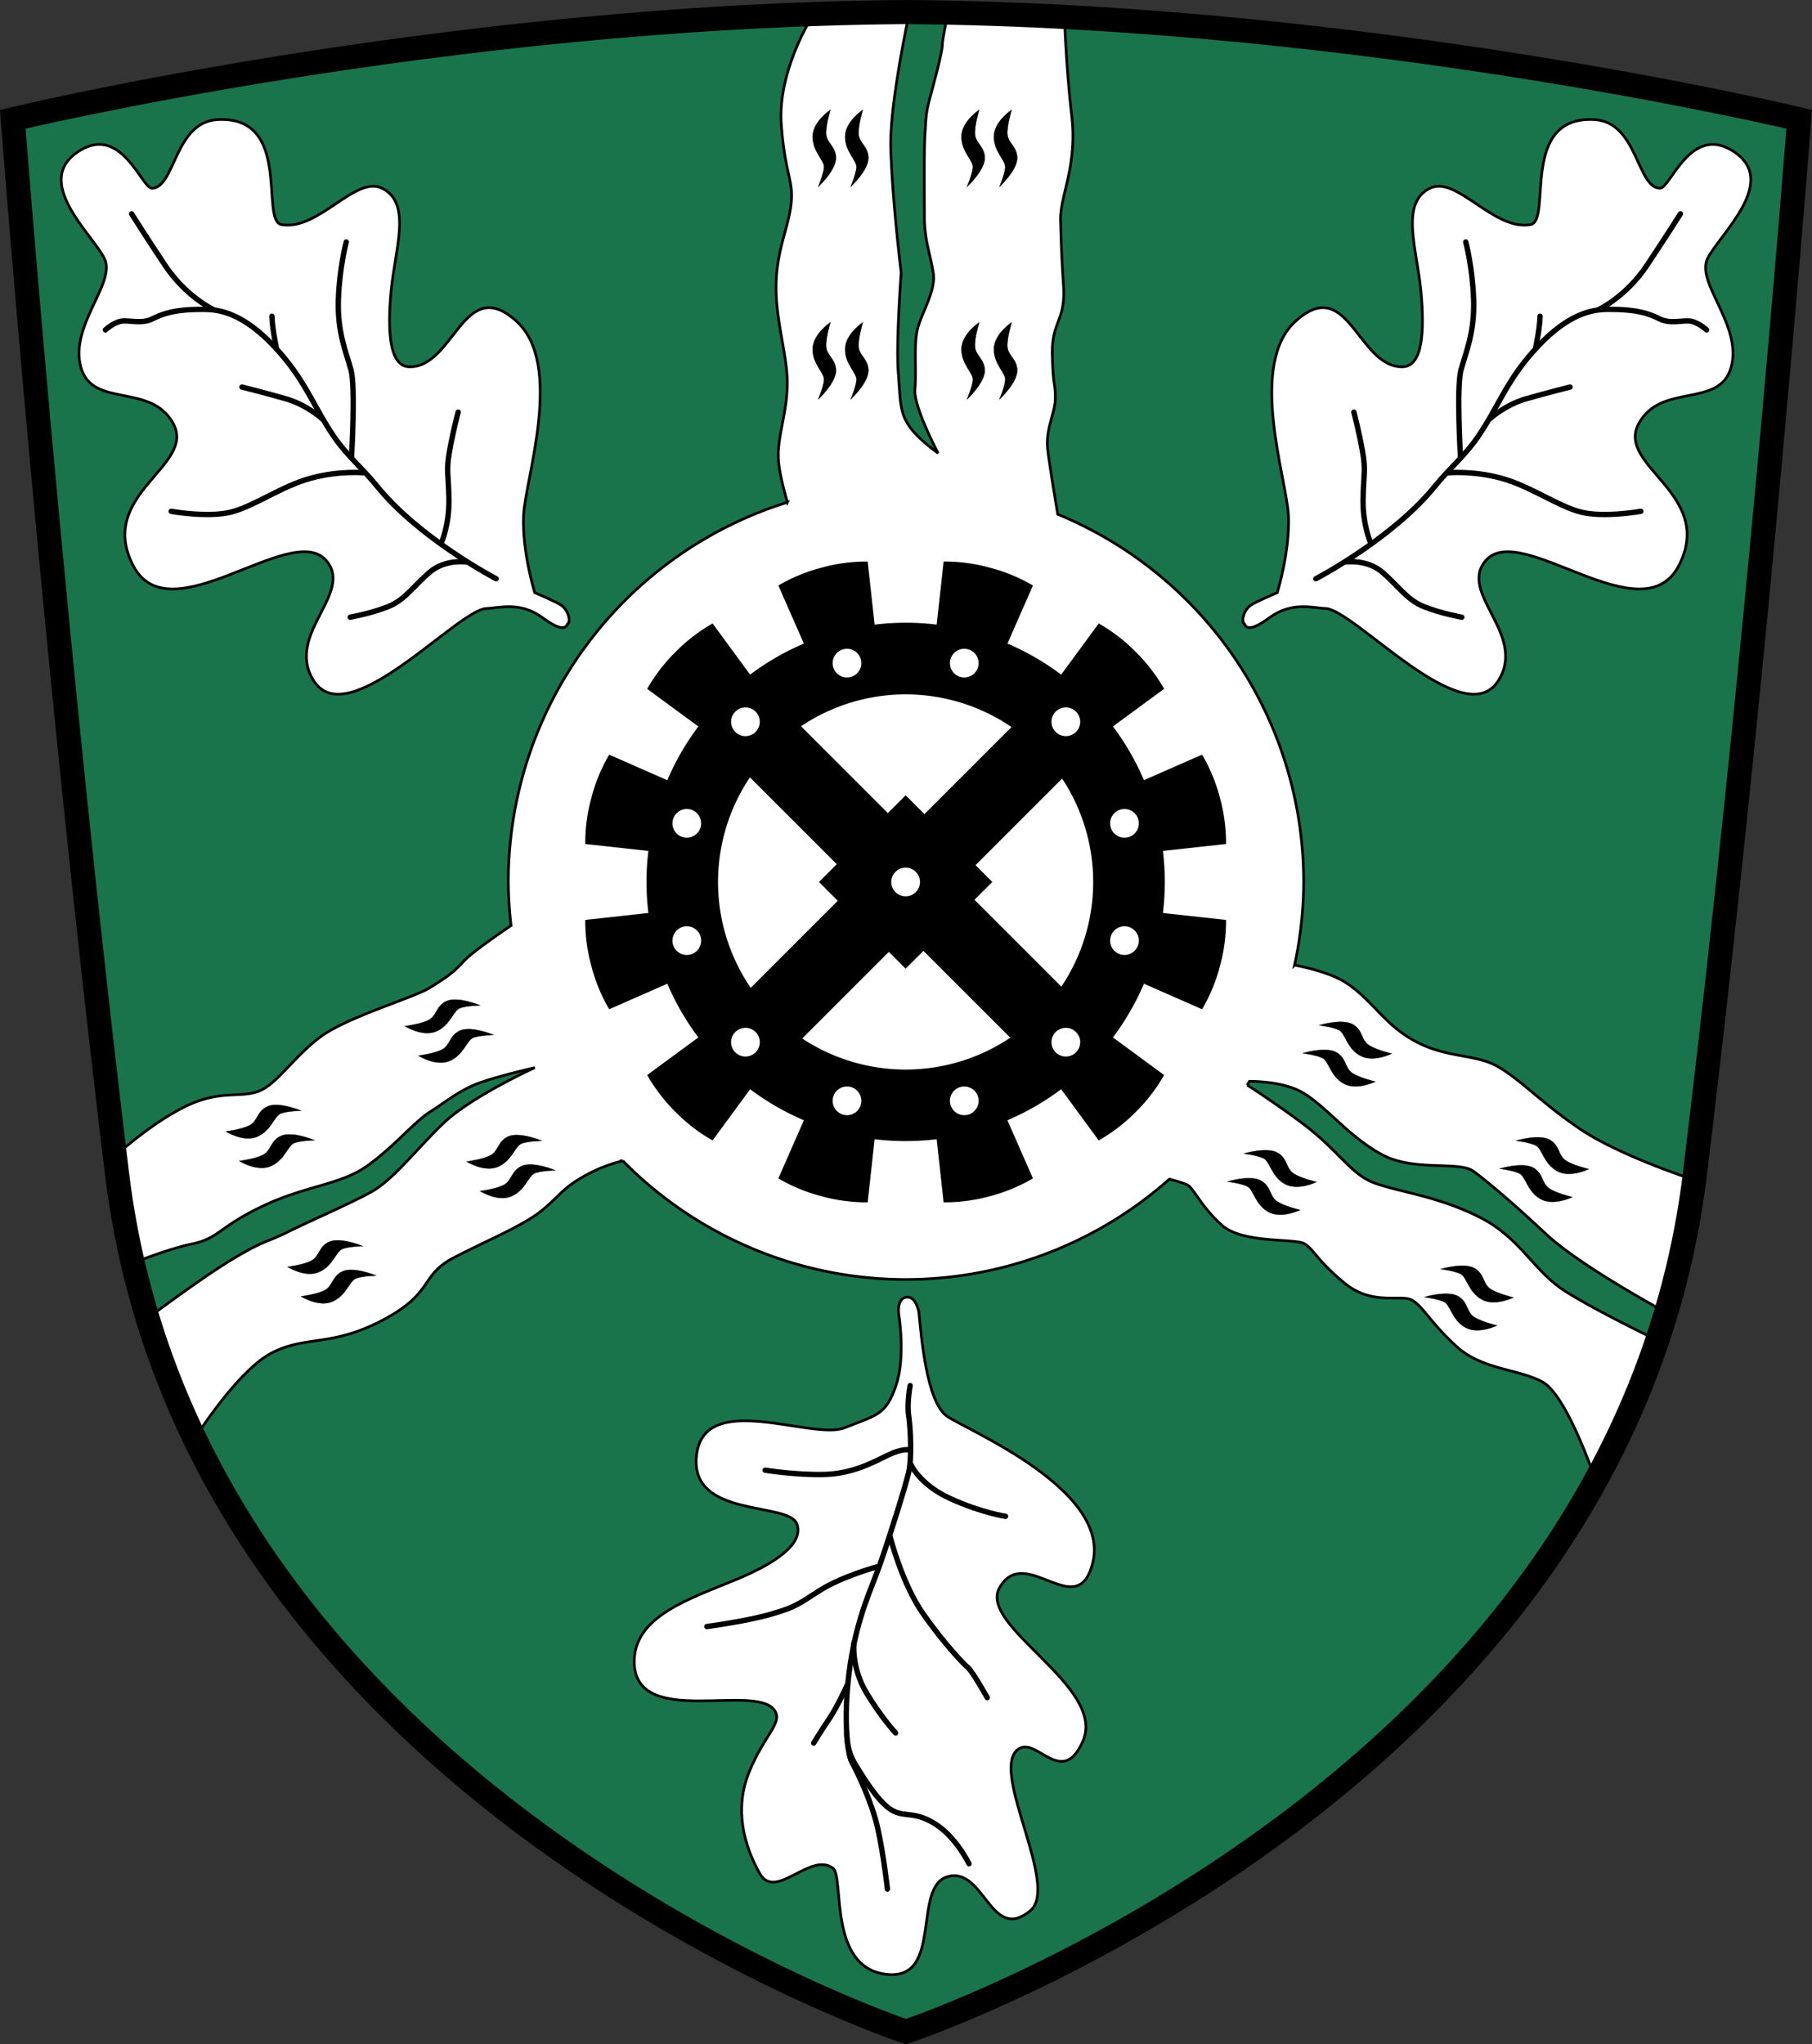 <?xml version="1.0" encoding="UTF-8" standalone="no"?>
<!-- Created with Inkscape (http://www.inkscape.org/) -->

<svg
   width="135.332mm"
   height="152.679mm"
   viewBox="0 0 135.332 152.679"
   version="1.1"
   id="svg4512"
   inkscape:version="1.2.2 (732a01da63, 2022-12-09)"
   sodipodi:docname="Wappen Aumühle2.svg"
   xmlns:inkscape="http://www.inkscape.org/namespaces/inkscape"
   xmlns:sodipodi="http://sodipodi.sourceforge.net/DTD/sodipodi-0.dtd"
   xmlns="http://www.w3.org/2000/svg"
   xmlns:svg="http://www.w3.org/2000/svg">
  <rect x="0" y="0" width="135.332" height="152.679" fill="#333333" stroke="none"/>
  <sodipodi:namedview
     id="namedview4514"
     pagecolor="#ffffff"
     bordercolor="#666666"
     borderopacity="1.0"
     inkscape:showpageshadow="2"
     inkscape:pageopacity="0.0"
     inkscape:pagecheckerboard="0"
     inkscape:deskcolor="#d1d1d1"
     inkscape:document-units="mm"
     showgrid="false"
     inkscape:zoom="0.92760718"
     inkscape:cx="256.0351"
     inkscape:cy="289.45442"
     inkscape:current-layer="layer1" />
  <defs
     id="defs4509" />
  <g
     inkscape:label="Ebene 1"
     inkscape:groupmode="layer"
     id="layer1"
     transform="translate(-540.177,-78.453)">
    <g
       id="g4410"
       transform="translate(504.648,-5.411)">
      <path
         style="fill:none;stroke:#ff0000;stroke-width:0.6;stroke-linecap:round;stroke-dasharray:none"
         d="m 103.195,235.595 c 0,0 -54.555,-17.583 -58.924,-64.071 -3.422,-36.417 -7.786,-78.754 -7.786,-78.754 0,0 32.261,-7.756 66.71,-8.005"
         id="path973"
         sodipodi:nodetypes="cscc" />
      <path
         style="fill:#19744b;fill-opacity:1;stroke:none;stroke-width:1.8;stroke-linecap:round;stroke-dasharray:none"
         d="m 162.118,171.524 c 4.757,-39.087 7.786,-78.754 7.786,-78.754 0,0 -32.261,-7.756 -66.71,-8.005 -34.449,0.249 -66.71,8.005 -66.71,8.005 0,0 3.03,39.667 7.786,78.754 5.641,46.351 58.924,64.071 58.924,64.071 0,0 53.283,-17.72 58.924,-64.071 z"
         id="path1083"
         sodipodi:nodetypes="scccscs" />
      <g
         id="g1600">
        <path
           style="fill:#ffffff;stroke:#000000;stroke-width:0.2;stroke-linecap:round;stroke-dasharray:none"
           d="m 77.961,130.432 c -0.177,0.212 -0.27,0.764 -1.941,-0.456 -1.671,-1.219 -3.263,-0.693 -4.149,-0.669 -2.143,0.059 -10.363,9.439 -12.919,5.388 -2.189,-3.469 3.108,-6.572 0.905,-9.006 -2.635,-2.91 -11.68,5.702 -14.394,0.393 -2.714,-5.309 4.68,-7.394 3.028,-10.54 -1.652,-3.146 -6.056,-1.141 -6.922,-4.247 -0.865,-3.107 2.635,-6.292 1.77,-8.101 -0.865,-1.809 -5.524,-5.837 -1.838,-8.091 3.125,-1.911 4.621,2.836 5.377,2.821 1.748,-0.035 1.666,-4.97 4.927,-5.129 5.6,-0.273 3.122,7.551 4.747,7.842 2.753,0.493 5.514,-3.696 7.512,-2.714 2.265,1.114 0.962,4.554 0.672,7.703 -0.275,2.991 -0.124,5.573 1.333,5.629 3.378,0.13 4.074,-6.984 8.03,-3.402 3.589,3.249 0.651,11.799 0.533,14.513 -0.118,2.714 0.835,5.761 0.835,5.761 0,0 1.626,0.682 1.986,0.944 0.509,0.37 0.707,1.118 0.505,1.36 z"
           id="path1573"
           sodipodi:nodetypes="sssssssssssssssssscss" />
        <path
           style="fill:none;stroke:#000000;stroke-width:0.4;stroke-linecap:round;stroke-dasharray:none"
           d="m 72.581,127.085 c 0,0 -5.756,-3.003 -8.927,-6.952 -0.973,-1.211 -2.164,-2.193 -3.131,-3.586 -1.602,-2.308 -2.17,-4.343 -4.572,-6.87 -2.257,-2.374 -3.98,-2.707 -5.179,-2.707 -1.199,0 -2.556,0.039 -3.815,0.688 -0.878,0.453 -1.809,0.079 -2.399,0.197 -0.59,0.118 -1.16,0.649 -1.16,0.649"
           id="path1575"
           sodipodi:nodetypes="cssssscc" />
        <path
           style="fill:none;stroke:#000000;stroke-width:0.4;stroke-linecap:round;stroke-dasharray:none"
           d="m 70.319,125.834 c 0,0 -1.535,-0.222 -2.695,0.761 -1.16,0.983 -1.829,2.065 -3.107,2.576 -1.278,0.511 -2.832,0.787 -2.832,0.787"
           id="path1577"
           sodipodi:nodetypes="cssc" />
        <path
           style="fill:none;stroke:#000000;stroke-width:0.4;stroke-linecap:round;stroke-dasharray:none"
           d="m 68.469,124.471 c 0,0 0.629,-1.376 0.59,-3.343 -0.039,-1.966 -0.216,-2.065 0.039,-3.539 0.256,-1.475 0.649,-2.95 0.649,-2.95"
           id="path1579" />
        <path
           style="fill:none;stroke:#000000;stroke-width:0.4;stroke-linecap:round;stroke-dasharray:none"
           d="m 62.786,119.181 c 0,0 -1.848,-0.197 -4.031,0.393 -2.183,0.59 -4.247,2.104 -5.978,2.537 -1.73,0.433 -4.464,-0.059 -4.464,-0.059"
           id="path1581" />
        <path
           style="fill:none;stroke:#000000;stroke-width:0.4;stroke-linecap:round;stroke-dasharray:none"
           d="m 59.641,115.186 c 0,0 -1.162,-1.078 -2.735,-1.53 -1.573,-0.452 -3.303,-0.885 -3.303,-0.885"
           id="path1583"
           sodipodi:nodetypes="csc" />
        <path
           style="fill:none;stroke:#000000;stroke-width:0.4;stroke-linecap:round;stroke-dasharray:none"
           d="m 61.783,117.982 c 0,0 0.315,-5.191 -0.039,-6.489 -0.354,-1.298 -1.023,-2.792 -0.944,-5.231 0.079,-2.438 0.59,-4.326 0.59,-4.326"
           id="path1585" />
        <path
           style="fill:none;stroke:#000000;stroke-width:0.4;stroke-linecap:round;stroke-dasharray:none"
           d="m 56.173,109.886 c 0,0 0.056,0.292 -0.139,-0.765 -0.195,-1.057 -0.195,-1.641 -0.195,-1.641"
           id="path1587"
           sodipodi:nodetypes="csc" />
        <path
           style="fill:none;stroke:#000000;stroke-width:0.4;stroke-linecap:round;stroke-dasharray:none"
           d="m 51.46,106.98 c 0,0 -2.044,-0.945 -3.629,-3.337 -1.585,-2.392 -2.475,-3.81 -2.475,-3.81"
           id="path1589"
           sodipodi:nodetypes="csc" />
      </g>
      <g
         id="g1622"
         inkscape:transform-center-x="-44.125376"
         inkscape:transform-center-y="45.828504"
         transform="matrix(-1,0,0,1,206.39,0)">
        <path
           style="fill:#ffffff;stroke:#000000;stroke-width:0.2;stroke-linecap:round;stroke-dasharray:none"
           d="m 77.961,130.432 c -0.177,0.212 -0.27,0.764 -1.941,-0.456 -1.671,-1.219 -3.263,-0.693 -4.149,-0.669 -2.143,0.059 -10.363,9.439 -12.919,5.388 -2.189,-3.469 3.108,-6.572 0.905,-9.006 -2.635,-2.91 -11.68,5.702 -14.394,0.393 -2.714,-5.309 4.68,-7.394 3.028,-10.54 -1.652,-3.146 -6.056,-1.141 -6.922,-4.247 -0.865,-3.107 2.635,-6.292 1.77,-8.101 -0.865,-1.809 -5.524,-5.837 -1.838,-8.091 3.125,-1.911 4.621,2.836 5.377,2.821 1.748,-0.035 1.666,-4.97 4.927,-5.129 5.6,-0.273 3.122,7.551 4.747,7.842 2.753,0.493 5.514,-3.696 7.512,-2.714 2.265,1.114 0.962,4.554 0.672,7.703 -0.275,2.991 -0.124,5.573 1.333,5.629 3.378,0.13 4.074,-6.984 8.03,-3.402 3.589,3.249 0.651,11.799 0.533,14.513 -0.118,2.714 0.835,5.761 0.835,5.761 0,0 1.626,0.682 1.986,0.944 0.509,0.37 0.707,1.118 0.505,1.36 z"
           id="path1604"
           sodipodi:nodetypes="sssssssssssssssssscss" />
        <path
           style="fill:none;stroke:#000000;stroke-width:0.4;stroke-linecap:round;stroke-dasharray:none"
           d="m 72.581,127.085 c 0,0 -5.756,-3.003 -8.927,-6.952 -0.973,-1.211 -2.164,-2.193 -3.131,-3.586 -1.602,-2.308 -2.17,-4.343 -4.572,-6.87 -2.257,-2.374 -3.98,-2.707 -5.179,-2.707 -1.199,0 -2.556,0.039 -3.815,0.688 -0.878,0.453 -1.809,0.079 -2.399,0.197 -0.59,0.118 -1.16,0.649 -1.16,0.649"
           id="path1606"
           sodipodi:nodetypes="cssssscc" />
        <path
           style="fill:none;stroke:#000000;stroke-width:0.4;stroke-linecap:round;stroke-dasharray:none"
           d="m 70.319,125.834 c 0,0 -1.535,-0.222 -2.695,0.761 -1.16,0.983 -1.829,2.065 -3.107,2.576 -1.278,0.511 -2.832,0.787 -2.832,0.787"
           id="path1608"
           sodipodi:nodetypes="cssc" />
        <path
           style="fill:none;stroke:#000000;stroke-width:0.4;stroke-linecap:round;stroke-dasharray:none"
           d="m 68.469,124.471 c 0,0 0.629,-1.376 0.59,-3.343 -0.039,-1.966 -0.216,-2.065 0.039,-3.539 0.256,-1.475 0.649,-2.95 0.649,-2.95"
           id="path1610" />
        <path
           style="fill:none;stroke:#000000;stroke-width:0.4;stroke-linecap:round;stroke-dasharray:none"
           d="m 62.786,119.181 c 0,0 -1.848,-0.197 -4.031,0.393 -2.183,0.59 -4.247,2.104 -5.978,2.537 -1.73,0.433 -4.464,-0.059 -4.464,-0.059"
           id="path1612" />
        <path
           style="fill:none;stroke:#000000;stroke-width:0.4;stroke-linecap:round;stroke-dasharray:none"
           d="m 59.641,115.186 c 0,0 -1.162,-1.078 -2.735,-1.53 -1.573,-0.452 -3.303,-0.885 -3.303,-0.885"
           id="path1614"
           sodipodi:nodetypes="csc" />
        <path
           style="fill:none;stroke:#000000;stroke-width:0.4;stroke-linecap:round;stroke-dasharray:none"
           d="m 61.783,117.982 c 0,0 0.315,-5.191 -0.039,-6.489 -0.354,-1.298 -1.023,-2.792 -0.944,-5.231 0.079,-2.438 0.59,-4.326 0.59,-4.326"
           id="path1616" />
        <path
           style="fill:none;stroke:#000000;stroke-width:0.4;stroke-linecap:round;stroke-dasharray:none"
           d="m 56.173,109.886 c 0,0 0.056,0.292 -0.139,-0.765 -0.195,-1.057 -0.195,-1.641 -0.195,-1.641"
           id="path1618"
           sodipodi:nodetypes="csc" />
        <path
           style="fill:none;stroke:#000000;stroke-width:0.4;stroke-linecap:round;stroke-dasharray:none"
           d="m 51.46,106.98 c 0,0 -2.044,-0.945 -3.629,-3.337 -1.585,-2.392 -2.475,-3.81 -2.475,-3.81"
           id="path1620"
           sodipodi:nodetypes="csc" />
      </g>
      <g
         id="g1848">
        <path
           style="fill:#ffffff;stroke:#000000;stroke-width:0.2;stroke-linecap:round;stroke-dasharray:none"
           d="m 104.158,181.869 c 0.177,1.809 0.57,6.705 2.104,7.767 1.534,1.062 12.349,5.506 10.854,11.051 -1.178,4.371 -5.003,-1.549 -6.922,1.73 -1.689,2.887 8.011,7.391 6.214,11.484 -1.587,3.615 -3.539,-0.551 -4.916,0.669 -1.957,1.734 3.193,10.168 0.983,11.995 -2.95,2.438 -3.421,-3.264 -6.135,-2.556 -2.714,0.708 -0.345,7.705 -4.523,7.315 -4.513,-0.422 -3.199,-7.299 -4.09,-7.944 -1.7,-1.229 -4.292,2.505 -5.472,0.381 -1.18,-2.124 -1.891,-4.797 -0.781,-7.539 1.149,-2.837 2.572,-3.707 1.888,-4.641 -1.493,-2.036 -10.353,1.379 -10.461,-3.539 -0.077,-3.508 4.25,-4.802 7.734,-6.263 2.723,-1.143 4.925,-2.58 4.418,-4.08 -0.578,-1.709 -7.965,-0.411 -7.512,-5.073 0.489,-5.032 8.617,-1.17 11.051,-2.124 2.517,-0.986 3.103,-0.986 3.853,-3.155 0.751,-2.169 0.195,-5.423 0.195,-5.423 0,0 -0.125,-1.098 0.598,-1.182 0.723,-0.083 0.919,1.127 0.919,1.127 z"
           id="path1777"
           sodipodi:nodetypes="csssssssssssssssssscsc" />
        <path
           style="fill:none;stroke:#000000;stroke-width:0.4;stroke-linecap:round;stroke-dasharray:none"
           d="m 103.504,187.347 c 0,0 -0.25,1.307 -0.111,2.225 0.139,0.918 0.25,3.17 0,4.255 -0.25,1.085 -1.474,4.978 -2.141,6.869 -0.667,1.891 -1.641,3.782 -2.197,7.314 -0.556,3.532 -0.306,6.702 0.083,7.425 0.389,0.723 1.502,2.976 1.947,4.978 0.445,2.002 0.723,4.533 0.723,4.533"
           id="path1823" />
        <path
           style="fill:none;stroke:#000000;stroke-width:0.4;stroke-linecap:round;stroke-dasharray:none"
           d="m 103.431,192.153 c 0,0 -0.452,-0.157 -1.593,0.393 -1.14,0.551 -2.635,1.376 -4.719,1.435 -2.084,0.059 -4.444,-0.315 -4.444,-0.315"
           id="path1825" />
        <path
           style="fill:none;stroke:#000000;stroke-width:0.4;stroke-linecap:round;stroke-dasharray:none"
           d="m 103.549,193.215 c 0,0 0.629,1.514 2.969,2.576 2.34,1.062 4.11,1.317 4.11,1.317"
           id="path1827" />
        <path
           style="fill:none;stroke:#000000;stroke-width:0.4;stroke-linecap:round;stroke-dasharray:none"
           d="m 102.002,198.609 c 0,0 0.89,3.532 2.475,5.784 1.585,2.252 2.976,3.699 3.337,4.004 0.362,0.306 1.446,2.252 1.446,2.252"
           id="path1829" />
        <path
           style="fill:none;stroke:#000000;stroke-width:0.4;stroke-linecap:round;stroke-dasharray:none"
           d="m 101.001,200.889 c 0,0 -2.642,0.723 -4.283,1.78 -1.641,1.057 -1.808,1.224 -3.615,1.752 -1.808,0.528 -4.783,0.918 -4.783,0.918"
           id="path1831" />
        <path
           style="fill:none;stroke:#000000;stroke-width:0.4;stroke-linecap:round;stroke-dasharray:none"
           d="m 99.305,206.562 c 0,0 -0.195,1.835 0.918,3.699 1.112,1.863 2.197,3.031 2.197,3.031"
           id="path1833" />
        <path
           style="fill:none;stroke:#000000;stroke-width:0.4;stroke-linecap:round;stroke-dasharray:none"
           d="m 98.804,209.705 c 0,0 -0.723,1.613 -1.363,2.558 -0.64,0.945 -1.14,1.78 -1.14,1.78"
           id="path1835" />
        <path
           style="fill:none;stroke:#000000;stroke-width:0.4;stroke-linecap:round;stroke-dasharray:none"
           d="m 98.776,213.306 c 0,0 -0.07,1.168 0.612,2.294 0.98,1.62 1.974,3.087 2.892,3.532 0.918,0.445 1.641,0 3.17,1.001 1.529,1.001 2.447,2.92 2.447,2.92"
           id="path1837"
           sodipodi:nodetypes="csssc" />
      </g>
      <path
         id="path1852"
         style="fill:#ffffff;stroke:#000000;stroke-width:0.2;stroke-linecap:round;stroke-dasharray:none"
         d="m 97.664,84.538 -1.724,1.001 c 0,0 -2.336,3.837 -2.058,7.619 0.278,3.782 0.945,4.172 0.723,6.007 -0.222,1.835 -1.113,3.449 -1.113,6.174 0,2.725 0.89,5.172 0.835,7.341 -0.056,2.169 -0.723,3.727 -0.668,5.395 0.028,0.851 0.36,2.19 0.679,3.302 a 29.7,29.7 0 0 0 -20.843,28.345 29.7,29.7 0 0 0 0.203,3.266 c -1.053,0.714 -2.974,2.05 -3.538,2.67 -0.787,0.865 -1.259,1.18 -2.517,1.966 -1.258,0.787 -6.253,2.202 -8.258,3.736 -2.006,1.534 -3.186,3.5 -4.562,4.011 -1.376,0.511 -2.871,-0.118 -5.388,1.101 -2.517,1.219 -4.995,3.461 -4.995,3.461 l 1.22,8.18 c 0,0 2.524,-0.996 4.169,-1.337 2.084,-0.433 1.966,-1.219 5.23,-2.792 3.264,-1.573 5.86,-1.612 7.866,-3.028 2.006,-1.416 3.539,-3.304 4.719,-4.051 1.18,-0.747 2.045,-1.494 3.382,-2.045 1.337,-0.551 4.444,-1.258 4.444,-1.258 0,0 -4.759,2.163 -6.843,4.169 -2.084,2.006 -3.736,4.247 -5.506,5.191 -1.77,0.944 -4.523,2.124 -6.096,2.91 -1.573,0.787 -1.73,0.59 -4.09,2.006 -2.36,1.416 -6.332,4.405 -6.332,4.405 l 3.5,8.966 c 0,0 3.146,-4.995 5.702,-6.332 2.556,-1.337 4.483,-0.432 8.337,-2.477 3.854,-2.045 2.714,-3.303 5.27,-4.641 2.556,-1.337 5.23,-2.399 6.646,-3.579 1.416,-1.18 1.573,-1.77 3.697,-2.831 0.814,-0.407 1.648,-0.67 2.285,-0.833 a 29.7,29.7 0 0 0 21.154,8.866 29.7,29.7 0 0 0 19.677,-7.499 c 0.61,0.168 1.175,0.34 1.363,0.45 0.472,0.275 1.062,1.691 2.596,3.028 1.534,1.337 5.388,0.944 6.096,1.337 0.708,0.393 0.983,1.298 3.068,2.989 2.084,1.691 4.208,0.747 5.034,1.258 0.826,0.511 1.337,1.652 3.264,3.421 1.927,1.77 4.68,1.691 6.45,2.674 1.77,0.983 3.775,6.843 3.775,6.843 l 4.604,-10.053 c 0,0 -4.282,-2.058 -6.674,-3.559 -2.392,-1.502 -3.337,-4.004 -6.452,-5.561 -3.115,-1.557 -5.84,-1.835 -7.731,-2.503 -1.891,-0.667 -2.646,-2.395 -5.562,-4.561 -1.699,-1.262 -3.29,-2.312 -4.021,-2.784 a 29.7,29.7 0 0 0 0.169,-0.282 c 0.921,0.008 2.724,0.122 3.964,0.842 1.724,1.001 3.448,3.281 5.895,4.616 2.447,1.335 5.784,0.445 6.897,1.28 1.112,0.834 2.836,2.28 5.394,4.672 2.558,2.392 8.843,5.784 8.843,5.784 l 2.336,-9.789 c 0,0 -5.594,-1.782 -8.653,-3.851 -2.843,-1.923 -4.472,-3.713 -6.141,-4.659 -1.669,-0.946 -3.726,-0.611 -6.062,-1.835 -2.336,-1.224 -3.115,-2.893 -5.061,-4.283 -1.032,-0.737 -2.701,-1.191 -4.045,-1.456 a 29.7,29.7 0 0 0 0.677,-6.219 29.7,29.7 0 0 0 -18.367,-27.451 c -0.248,-1.488 -0.595,-3.612 -0.735,-4.696 -0.222,-1.724 0.556,-2.781 0.556,-4.004 0,-1.224 -0.167,-0.723 -0.223,-3.226 -0.056,-2.503 1.001,-2.503 0.835,-5.117 -0.167,-2.614 -0.167,-3.059 -0.223,-4.894 -0.056,-1.835 1.28,-4.06 0.835,-7.842 -0.445,-3.782 -0.557,-7.787 -0.557,-7.787 l -8.646,-0.083 c -0.23,1.11 -0.462,2.307 -0.462,2.607 0,0.59 -0.747,3.264 -0.983,4.168 -0.236,0.905 -0.236,1.259 -0.315,2.556 -0.079,1.298 -0.039,4.523 -0.039,6.174 0,1.652 0.472,2.832 0.669,4.169 0.197,1.337 -0.983,3.107 -1.219,4.287 -0.236,1.18 -0.04,3.107 -0.158,4.366 -0.118,1.258 1.731,4.758 1.731,4.758 0,0 -1.534,-1.062 -2.202,-2.084 -0.669,-1.023 -0.611,-1.83 -0.778,-3.999 -0.167,-2.169 0.222,-7.397 0.222,-7.397 0,0 -0.667,-5.395 -0.778,-9.288 -0.077,-2.691 0.847,-7.561 1.43,-10.345 z" />
      <g
         id="g2111">
        <g
           id="g2097">
          <path
             style="fill:#000000;stroke:#000000;stroke-width:0.02;stroke-linecap:round;stroke-dasharray:none"
             d="m 97.552,92.066 c 0,0 -1.308,0.855 -1.327,1.976 -0.02,1.16 0.895,1.799 0.846,2.34 -0.049,0.541 -0.442,1.445 -0.442,1.445 0,0 1.357,-1.249 1.337,-2.183 -0.018,-0.84 -0.669,-1.082 -0.728,-1.73 -0.059,-0.649 0.315,-1.848 0.315,-1.848 z"
             id="path2091"
             sodipodi:nodetypes="csscssc" />
          <path
             style="fill:#000000;stroke:#000000;stroke-width:0.02;stroke-linecap:round;stroke-dasharray:none"
             d="m 99.975,92.066 c 0,0 -1.308,0.855 -1.327,1.976 -0.02,1.16 0.895,1.799 0.846,2.34 -0.049,0.541 -0.442,1.445 -0.442,1.445 0,0 1.357,-1.249 1.337,-2.183 -0.018,-0.84 -0.669,-1.082 -0.728,-1.73 -0.059,-0.649 0.315,-1.848 0.315,-1.848 z"
             id="path2093"
             sodipodi:nodetypes="csscssc" />
        </g>
        <g
           id="g2103"
           transform="translate(11.113)">
          <path
             style="fill:#000000;stroke:#000000;stroke-width:0.02;stroke-linecap:round;stroke-dasharray:none"
             d="m 97.552,92.066 c 0,0 -1.308,0.855 -1.327,1.976 -0.02,1.16 0.895,1.799 0.846,2.34 -0.049,0.541 -0.442,1.445 -0.442,1.445 0,0 1.357,-1.249 1.337,-2.183 -0.018,-0.84 -0.669,-1.082 -0.728,-1.73 -0.059,-0.649 0.315,-1.848 0.315,-1.848 z"
             id="path2099"
             sodipodi:nodetypes="csscssc" />
          <path
             style="fill:#000000;stroke:#000000;stroke-width:0.02;stroke-linecap:round;stroke-dasharray:none"
             d="m 99.975,92.066 c 0,0 -1.308,0.855 -1.327,1.976 -0.02,1.16 0.895,1.799 0.846,2.34 -0.049,0.541 -0.442,1.445 -0.442,1.445 0,0 1.357,-1.249 1.337,-2.183 -0.018,-0.84 -0.669,-1.082 -0.728,-1.73 -0.059,-0.649 0.315,-1.848 0.315,-1.848 z"
             id="path2101"
             sodipodi:nodetypes="csscssc" />
        </g>
      </g>
      <g
         id="g2125"
         transform="translate(0,15.875)">
        <g
           id="g2117">
          <path
             style="fill:#000000;stroke:#000000;stroke-width:0.02;stroke-linecap:round;stroke-dasharray:none"
             d="m 97.552,92.066 c 0,0 -1.308,0.855 -1.327,1.976 -0.02,1.16 0.895,1.799 0.846,2.34 -0.049,0.541 -0.442,1.445 -0.442,1.445 0,0 1.357,-1.249 1.337,-2.183 -0.018,-0.84 -0.669,-1.082 -0.728,-1.73 -0.059,-0.649 0.315,-1.848 0.315,-1.848 z"
             id="path2113"
             sodipodi:nodetypes="csscssc" />
          <path
             style="fill:#000000;stroke:#000000;stroke-width:0.02;stroke-linecap:round;stroke-dasharray:none"
             d="m 99.975,92.066 c 0,0 -1.308,0.855 -1.327,1.976 -0.02,1.16 0.895,1.799 0.846,2.34 -0.049,0.541 -0.442,1.445 -0.442,1.445 0,0 1.357,-1.249 1.337,-2.183 -0.018,-0.84 -0.669,-1.082 -0.728,-1.73 -0.059,-0.649 0.315,-1.848 0.315,-1.848 z"
             id="path2115"
             sodipodi:nodetypes="csscssc" />
        </g>
        <g
           id="g2123"
           transform="translate(11.113)">
          <path
             style="fill:#000000;stroke:#000000;stroke-width:0.02;stroke-linecap:round;stroke-dasharray:none"
             d="m 97.552,92.066 c 0,0 -1.308,0.855 -1.327,1.976 -0.02,1.16 0.895,1.799 0.846,2.34 -0.049,0.541 -0.442,1.445 -0.442,1.445 0,0 1.357,-1.249 1.337,-2.183 -0.018,-0.84 -0.669,-1.082 -0.728,-1.73 -0.059,-0.649 0.315,-1.848 0.315,-1.848 z"
             id="path2119"
             sodipodi:nodetypes="csscssc" />
          <path
             style="fill:#000000;stroke:#000000;stroke-width:0.02;stroke-linecap:round;stroke-dasharray:none"
             d="m 99.975,92.066 c 0,0 -1.308,0.855 -1.327,1.976 -0.02,1.16 0.895,1.799 0.846,2.34 -0.049,0.541 -0.442,1.445 -0.442,1.445 0,0 1.357,-1.249 1.337,-2.183 -0.018,-0.84 -0.669,-1.082 -0.728,-1.73 -0.059,-0.649 0.315,-1.848 0.315,-1.848 z"
             id="path2121"
             sodipodi:nodetypes="csscssc" />
        </g>
      </g>
      <g
         id="g2139"
         transform="rotate(-114.491,106.286,149.095)">
        <g
           id="g2131">
          <path
             style="fill:#000000;stroke:#000000;stroke-width:0.02;stroke-linecap:round;stroke-dasharray:none"
             d="m 97.552,92.066 c 0,0 -1.308,0.855 -1.327,1.976 -0.02,1.16 0.895,1.799 0.846,2.34 -0.049,0.541 -0.442,1.445 -0.442,1.445 0,0 1.357,-1.249 1.337,-2.183 -0.018,-0.84 -0.669,-1.082 -0.728,-1.73 -0.059,-0.649 0.315,-1.848 0.315,-1.848 z"
             id="path2127"
             sodipodi:nodetypes="csscssc" />
          <path
             style="fill:#000000;stroke:#000000;stroke-width:0.02;stroke-linecap:round;stroke-dasharray:none"
             d="m 99.975,92.066 c 0,0 -1.308,0.855 -1.327,1.976 -0.02,1.16 0.895,1.799 0.846,2.34 -0.049,0.541 -0.442,1.445 -0.442,1.445 0,0 1.357,-1.249 1.337,-2.183 -0.018,-0.84 -0.669,-1.082 -0.728,-1.73 -0.059,-0.649 0.315,-1.848 0.315,-1.848 z"
             id="path2129"
             sodipodi:nodetypes="csscssc" />
        </g>
        <g
           id="g2137"
           transform="translate(11.113)">
          <path
             style="fill:#000000;stroke:#000000;stroke-width:0.02;stroke-linecap:round;stroke-dasharray:none"
             d="m 97.552,92.066 c 0,0 -1.308,0.855 -1.327,1.976 -0.02,1.16 0.895,1.799 0.846,2.34 -0.049,0.541 -0.442,1.445 -0.442,1.445 0,0 1.357,-1.249 1.337,-2.183 -0.018,-0.84 -0.669,-1.082 -0.728,-1.73 -0.059,-0.649 0.315,-1.848 0.315,-1.848 z"
             id="path2133"
             sodipodi:nodetypes="csscssc" />
          <path
             style="fill:#000000;stroke:#000000;stroke-width:0.02;stroke-linecap:round;stroke-dasharray:none"
             d="m 99.975,92.066 c 0,0 -1.308,0.855 -1.327,1.976 -0.02,1.16 0.895,1.799 0.846,2.34 -0.049,0.541 -0.442,1.445 -0.442,1.445 0,0 1.357,-1.249 1.337,-2.183 -0.018,-0.84 -0.669,-1.082 -0.728,-1.73 -0.059,-0.649 0.315,-1.848 0.315,-1.848 z"
             id="path2135"
             sodipodi:nodetypes="csscssc" />
        </g>
      </g>
      <g
         id="g2153"
         transform="rotate(-114.491,110.442,140.861)">
        <g
           id="g2145">
          <path
             style="fill:#000000;stroke:#000000;stroke-width:0.02;stroke-linecap:round;stroke-dasharray:none"
             d="m 97.552,92.066 c 0,0 -1.308,0.855 -1.327,1.976 -0.02,1.16 0.895,1.799 0.846,2.34 -0.049,0.541 -0.442,1.445 -0.442,1.445 0,0 1.357,-1.249 1.337,-2.183 -0.018,-0.84 -0.669,-1.082 -0.728,-1.73 -0.059,-0.649 0.315,-1.848 0.315,-1.848 z"
             id="path2141"
             sodipodi:nodetypes="csscssc" />
          <path
             style="fill:#000000;stroke:#000000;stroke-width:0.02;stroke-linecap:round;stroke-dasharray:none"
             d="m 99.975,92.066 c 0,0 -1.308,0.855 -1.327,1.976 -0.02,1.16 0.895,1.799 0.846,2.34 -0.049,0.541 -0.442,1.445 -0.442,1.445 0,0 1.357,-1.249 1.337,-2.183 -0.018,-0.84 -0.669,-1.082 -0.728,-1.73 -0.059,-0.649 0.315,-1.848 0.315,-1.848 z"
             id="path2143"
             sodipodi:nodetypes="csscssc" />
        </g>
        <g
           id="g2151"
           transform="translate(11.113)">
          <path
             style="fill:#000000;stroke:#000000;stroke-width:0.02;stroke-linecap:round;stroke-dasharray:none"
             d="m 97.552,92.066 c 0,0 -1.308,0.855 -1.327,1.976 -0.02,1.16 0.895,1.799 0.846,2.34 -0.049,0.541 -0.442,1.445 -0.442,1.445 0,0 1.357,-1.249 1.337,-2.183 -0.018,-0.84 -0.669,-1.082 -0.728,-1.73 -0.059,-0.649 0.315,-1.848 0.315,-1.848 z"
             id="path2147"
             sodipodi:nodetypes="csscssc" />
          <path
             style="fill:#000000;stroke:#000000;stroke-width:0.02;stroke-linecap:round;stroke-dasharray:none"
             d="m 99.975,92.066 c 0,0 -1.308,0.855 -1.327,1.976 -0.02,1.16 0.895,1.799 0.846,2.34 -0.049,0.541 -0.442,1.445 -0.442,1.445 0,0 1.357,-1.249 1.337,-2.183 -0.018,-0.84 -0.669,-1.082 -0.728,-1.73 -0.059,-0.649 0.315,-1.848 0.315,-1.848 z"
             id="path2149"
             sodipodi:nodetypes="csscssc" />
        </g>
      </g>
      <path
         style="fill:#000000;stroke:#000000;stroke-width:0.02;stroke-linecap:round;stroke-dasharray:none"
         d="m 132.631,174.229 c 0,0 -1.399,0.696 -2.376,0.145 -1.011,-0.57 -1.099,-1.682 -1.591,-1.913 -0.491,-0.231 -1.471,-0.35 -1.471,-0.35 0,0 1.763,-0.539 2.559,-0.049 0.716,0.44 0.595,1.124 1.125,1.503 0.53,0.379 1.754,0.664 1.754,0.664 z"
         id="path2155"
         sodipodi:nodetypes="csscssc" />
      <path
         style="fill:#000000;stroke:#000000;stroke-width:0.02;stroke-linecap:round;stroke-dasharray:none"
         d="m 133.857,172.139 c 0,0 -1.399,0.696 -2.376,0.145 -1.011,-0.57 -1.099,-1.682 -1.591,-1.913 -0.491,-0.231 -1.471,-0.35 -1.471,-0.35 0,0 1.763,-0.539 2.559,-0.049 0.716,0.44 0.595,1.124 1.125,1.503 0.53,0.379 1.754,0.664 1.754,0.664 z"
         id="path2157"
         sodipodi:nodetypes="csscssc" />
      <path
         style="fill:#000000;stroke:#000000;stroke-width:0.02;stroke-linecap:round;stroke-dasharray:none"
         d="m 138.253,164.644 c 0,0 -1.399,0.696 -2.376,0.145 -1.011,-0.57 -1.099,-1.682 -1.591,-1.913 -0.491,-0.231 -1.471,-0.35 -1.471,-0.35 0,0 1.763,-0.539 2.559,-0.049 0.716,0.44 0.595,1.124 1.125,1.503 0.53,0.379 1.754,0.664 1.754,0.664 z"
         id="path2161"
         sodipodi:nodetypes="csscssc" />
      <path
         style="fill:#000000;stroke:#000000;stroke-width:0.02;stroke-linecap:round;stroke-dasharray:none"
         d="m 139.479,162.554 c 0,0 -1.399,0.696 -2.376,0.145 -1.011,-0.57 -1.099,-1.682 -1.591,-1.913 -0.491,-0.231 -1.471,-0.35 -1.471,-0.35 0,0 1.763,-0.539 2.559,-0.049 0.716,0.44 0.595,1.124 1.125,1.503 0.53,0.379 1.754,0.664 1.754,0.664 z"
         id="path2163"
         sodipodi:nodetypes="csscssc" />
      <g
         id="g2181"
         transform="matrix(0.506,-0.863,-0.863,-0.506,177.431,313.63)">
        <g
           id="g2173">
          <path
             style="fill:#000000;stroke:#000000;stroke-width:0.02;stroke-linecap:round;stroke-dasharray:none"
             d="m 97.552,92.066 c 0,0 -1.308,0.855 -1.327,1.976 -0.02,1.16 0.895,1.799 0.846,2.34 -0.049,0.541 -0.442,1.445 -0.442,1.445 0,0 1.357,-1.249 1.337,-2.183 -0.018,-0.84 -0.669,-1.082 -0.728,-1.73 -0.059,-0.649 0.315,-1.848 0.315,-1.848 z"
             id="path2169"
             sodipodi:nodetypes="csscssc" />
          <path
             style="fill:#000000;stroke:#000000;stroke-width:0.02;stroke-linecap:round;stroke-dasharray:none"
             d="m 99.975,92.066 c 0,0 -1.308,0.855 -1.327,1.976 -0.02,1.16 0.895,1.799 0.846,2.34 -0.049,0.541 -0.442,1.445 -0.442,1.445 0,0 1.357,-1.249 1.337,-2.183 -0.018,-0.84 -0.669,-1.082 -0.728,-1.73 -0.059,-0.649 0.315,-1.848 0.315,-1.848 z"
             id="path2171"
             sodipodi:nodetypes="csscssc" />
        </g>
        <g
           id="g2179"
           transform="translate(11.113)">
          <path
             style="fill:#000000;stroke:#000000;stroke-width:0.02;stroke-linecap:round;stroke-dasharray:none"
             d="m 97.552,92.066 c 0,0 -1.308,0.855 -1.327,1.976 -0.02,1.16 0.895,1.799 0.846,2.34 -0.049,0.541 -0.442,1.445 -0.442,1.445 0,0 1.357,-1.249 1.337,-2.183 -0.018,-0.84 -0.669,-1.082 -0.728,-1.73 -0.059,-0.649 0.315,-1.848 0.315,-1.848 z"
             id="path2175"
             sodipodi:nodetypes="csscssc" />
          <path
             style="fill:#000000;stroke:#000000;stroke-width:0.02;stroke-linecap:round;stroke-dasharray:none"
             d="m 99.975,92.066 c 0,0 -1.308,0.855 -1.327,1.976 -0.02,1.16 0.895,1.799 0.846,2.34 -0.049,0.541 -0.442,1.445 -0.442,1.445 0,0 1.357,-1.249 1.337,-2.183 -0.018,-0.84 -0.669,-1.082 -0.728,-1.73 -0.059,-0.649 0.315,-1.848 0.315,-1.848 z"
             id="path2177"
             sodipodi:nodetypes="csscssc" />
        </g>
      </g>
      <path
         style="fill:none;fill-opacity:1;stroke:#000000;stroke-width:1.8;stroke-linecap:round;stroke-dasharray:none"
         d="m 162.118,171.524 c 4.757,-39.087 7.786,-78.754 7.786,-78.754 0,0 -32.261,-7.756 -66.71,-8.005 -34.449,0.249 -66.71,8.005 -66.71,8.005 0,0 3.03,39.667 7.786,78.754 5.641,46.351 58.924,64.071 58.924,64.071 0,0 53.283,-17.72 58.924,-64.071 z"
         id="path4320"
         sodipodi:nodetypes="scccscs" />
      <g
         id="g1549"
         transform="rotate(-45,171.457,404.106)">
        <path
           id="path1148"
           style="fill:#000000;stroke:none;stroke-width:0.3;stroke-linecap:round;stroke-dasharray:none"
           d="m 303.214,151.651 c -0.058,-5e-5 -0.117,6.3e-4 -0.176,0.002 -0.059,-9.2e-4 -0.118,-0.001 -0.176,-0.001 -1.808,0.001 -3.277,0.454 -3.277,0.454 l 0.718,4.684 a 19.359,19.359 0 0 0 -4.476,1.2 l -1.72,-4.417 c 0,0 -1.597,0.365 -3.217,1.335 -0.051,0.029 -0.102,0.058 -0.153,0.087 -1.565,0.905 -2.611,2.031 -2.611,2.031 l 2.965,3.698 a 19.359,19.359 0 0 0 -3.277,3.277 l -3.698,-2.965 c 0,0 -1.2,1.115 -2.119,2.764 -0.03,0.051 -0.06,0.102 -0.089,0.152 -0.903,1.566 -1.246,3.065 -1.246,3.065 l 4.417,1.72 a 19.359,19.359 0 0 0 -1.199,4.476 l -4.685,-0.718 c 0,0 -0.482,1.566 -0.453,3.454 -9e-4,0.059 -10e-4,0.118 -10e-4,0.176 10e-4,1.808 0.454,3.277 0.454,3.277 l 4.685,-0.718 a 19.359,19.359 0 0 0 1.2,4.476 l -4.417,1.721 c 0,0 0.365,1.597 1.335,3.217 0.029,0.051 0.058,0.102 0.087,0.153 0.905,1.565 2.031,2.611 2.031,2.611 l 3.698,-2.965 a 19.359,19.359 0 0 0 3.277,3.277 l -2.965,3.698 c 0,0 1.115,1.2 2.764,2.119 0.051,0.03 0.102,0.06 0.152,0.089 1.566,0.903 3.065,1.246 3.065,1.246 l 1.721,-4.417 a 19.359,19.359 0 0 0 4.476,1.2 l -0.718,4.685 c 0,0 1.566,0.482 3.454,0.453 0.059,9e-4 0.118,10e-4 0.176,10e-4 1.808,-9.9e-4 3.277,-0.454 3.277,-0.454 l -0.718,-4.685 a 19.359,19.359 0 0 0 4.476,-1.2 l 1.721,4.417 c 0,0 1.597,-0.365 3.217,-1.335 0.051,-0.029 0.102,-0.058 0.153,-0.087 1.565,-0.905 2.611,-2.031 2.611,-2.031 l -2.965,-3.698 a 19.359,19.359 0 0 0 3.277,-3.277 l 3.698,2.965 c 0,0 1.2,-1.115 2.119,-2.765 0.03,-0.051 0.06,-0.101 0.089,-0.152 0.903,-1.566 1.246,-3.065 1.246,-3.065 l -4.417,-1.721 a 19.359,19.359 0 0 0 1.2,-4.476 l 4.685,0.718 c 0,0 0.482,-1.566 0.453,-3.454 9e-4,-0.059 10e-4,-0.118 10e-4,-0.176 -9.9e-4,-1.808 -0.454,-3.277 -0.454,-3.277 l -4.682,0.718 a 19.359,19.359 0 0 0 -1.199,-4.477 l 4.413,-1.719 c 0,0 -0.365,-1.597 -1.335,-3.217 -0.029,-0.051 -0.058,-0.102 -0.087,-0.153 -0.905,-1.565 -2.031,-2.611 -2.031,-2.611 l -3.695,2.962 a 19.359,19.359 0 0 0 -3.278,-3.277 l 2.962,-3.695 c 0,0 -1.115,-1.2 -2.764,-2.119 -0.051,-0.03 -0.102,-0.06 -0.152,-0.089 -1.566,-0.903 -3.065,-1.246 -3.065,-1.246 l -1.719,4.413 a 19.359,19.359 0 0 0 -4.477,-1.199 l 0.718,-4.681 c 0,0 -1.469,-0.453 -3.277,-0.454 z m -2.874,10.551 v 9.171 h -1.881 v 1.986 h -9.194 a 14.02,14.02 0 0 1 11.075,-11.157 z m 5.395,0 a 14.02,14.02 0 0 1 11.075,11.157 h -9.194 v -1.986 h -1.881 z m -16.423,16.552 h 9.147 v 1.775 h 1.881 v 9.171 a 14.02,14.02 0 0 1 -11.028,-10.945 z m 18.303,0 h 9.147 a 14.02,14.02 0 0 1 -11.028,10.945 v -9.171 h 1.881 z" />
        <circle
           style="fill:#ffffff;stroke:none;stroke-width:0.3;stroke-linecap:round;stroke-dasharray:none"
           id="path1405"
           cx="303.037"
           cy="159.03"
           r="1.072" />
        <circle
           style="fill:#ffffff;stroke:none;stroke-width:0.3;stroke-linecap:round;stroke-dasharray:none"
           id="circle1511"
           cx="303.037"
           cy="175.95"
           r="1.072" />
        <circle
           style="fill:#ffffff;stroke:none;stroke-width:0.3;stroke-linecap:round;stroke-dasharray:none"
           id="circle1513"
           cx="350.413"
           cy="-16.062"
           r="1.072"
           inkscape:transform-center-x="-8.460304"
           inkscape:transform-center-y="-14.653642"
           transform="rotate(30)" />
        <circle
           style="fill:#ffffff;stroke:none;stroke-width:0.3;stroke-linecap:round;stroke-dasharray:none"
           id="circle1515"
           cx="303.896"
           cy="-191.383"
           r="1.072"
           inkscape:transform-center-x="-14.653654"
           inkscape:transform-center-y="-8.460287"
           transform="rotate(60)" />
        <circle
           style="fill:#ffffff;stroke:none;stroke-width:0.3;stroke-linecap:round;stroke-dasharray:none"
           id="circle1517"
           cx="175.95"
           cy="-319.958"
           r="1.072"
           inkscape:transform-center-x="-16.920566"
           transform="rotate(90)" />
        <circle
           style="fill:#ffffff;stroke:none;stroke-width:0.3;stroke-linecap:round;stroke-dasharray:none"
           id="circle1519"
           cx="0.859"
           cy="-367.334"
           r="1.072"
           inkscape:transform-center-x="-14.653652"
           transform="rotate(120)"
           inkscape:transform-center-y="8.4602898" />
        <circle
           style="fill:#ffffff;stroke:none;stroke-width:0.3;stroke-linecap:round;stroke-dasharray:none"
           id="circle1521"
           cx="-174.463"
           cy="-320.817"
           r="1.072"
           inkscape:transform-center-x="-8.4602848"
           transform="rotate(150)"
           inkscape:transform-center-y="14.653639" />
        <circle
           style="fill:#ffffff;stroke:none;stroke-width:0.3;stroke-linecap:round;stroke-dasharray:none"
           id="circle1523"
           cx="-303.037"
           cy="-192.871"
           r="1.072"
           inkscape:transform-center-x="-3.5113658e-06"
           transform="scale(-1)"
           inkscape:transform-center-y="16.920562" />
        <circle
           style="fill:#ffffff;stroke:none;stroke-width:0.3;stroke-linecap:round;stroke-dasharray:none"
           id="circle1525"
           cx="-350.413"
           cy="-17.779"
           r="1.072"
           inkscape:transform-center-x="8.4602667"
           transform="rotate(-150)"
           inkscape:transform-center-y="14.653645" />
        <circle
           style="fill:#ffffff;stroke:none;stroke-width:0.3;stroke-linecap:round;stroke-dasharray:none"
           id="circle1527"
           cx="-303.896"
           cy="157.542"
           r="1.072"
           inkscape:transform-center-x="14.653634"
           transform="rotate(-120)"
           inkscape:transform-center-y="8.4602828" />
        <circle
           style="fill:#ffffff;stroke:none;stroke-width:0.3;stroke-linecap:round;stroke-dasharray:none"
           id="circle1529"
           cx="-175.95"
           cy="286.117"
           r="1.072"
           inkscape:transform-center-x="16.920559"
           transform="rotate(-90)" />
        <circle
           style="fill:#ffffff;stroke:none;stroke-width:0.3;stroke-linecap:round;stroke-dasharray:none"
           id="circle1531"
           cx="-0.859"
           cy="333.493"
           r="1.072"
           inkscape:transform-center-x="14.653622"
           transform="rotate(-60)"
           inkscape:transform-center-y="-8.4602727" />
        <circle
           style="fill:#ffffff;stroke:none;stroke-width:0.3;stroke-linecap:round;stroke-dasharray:none"
           id="circle1533"
           cx="174.463"
           cy="286.976"
           r="1.072"
           inkscape:transform-center-x="8.4602775"
           transform="rotate(-30)"
           inkscape:transform-center-y="-14.653635" />
      </g>
    </g>
  </g>
</svg>
